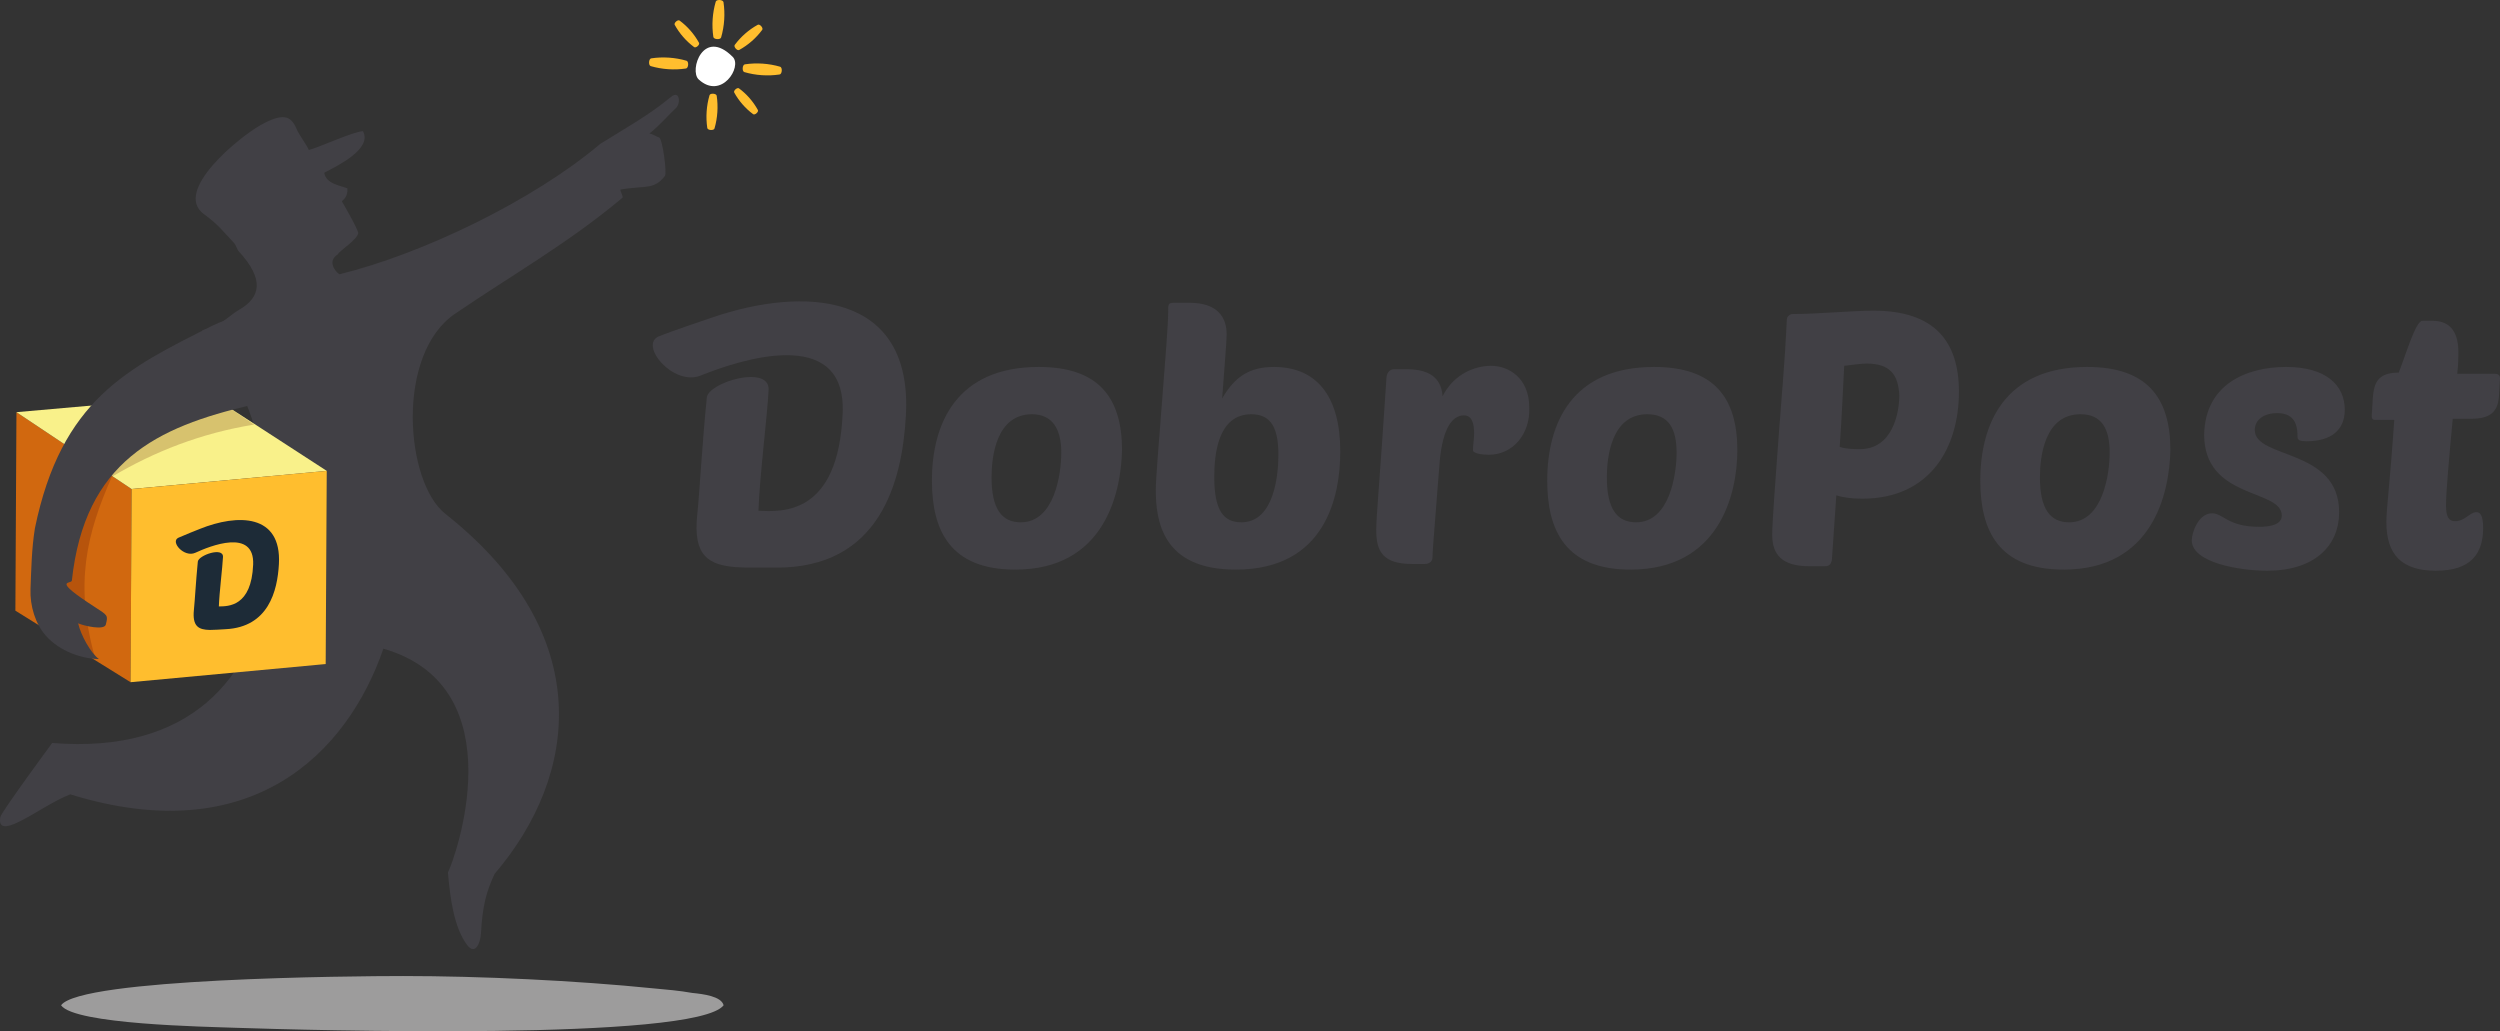 <?xml version="1.0" encoding="UTF-8"?> <svg xmlns="http://www.w3.org/2000/svg" width="400" height="165" viewBox="0 0 400 165" fill="none"><rect x="0" y="0" width="400" height="165" fill="#333333" stroke="none"/><g clip-path="url(#clip0_136_2)"><path fill-rule="evenodd" clip-rule="evenodd" d="M8.35 118.876C8.35 118.876 0.199 129.931 0.055 130.725C-0.301 132.672 1.108 132.438 3.054 131.475C5.73 130.151 8.515 128.162 11.235 127.092C40.18 136.064 55.55 120.568 61.345 103.786C82.791 109.998 72.713 137.599 71.669 139.594C72.009 143.478 72.582 148.304 74.723 151.176C76.014 152.907 76.867 150.959 76.959 149.3C77.193 145.024 77.778 142.722 79.133 139.826C92.632 124.026 95.568 101.423 71.246 82.206C64.844 77.147 63.248 56.707 72.803 50.202C82.14 43.847 90.877 38.944 99.561 31.668C99.842 31.433 99.006 30.363 99.35 30.307C103.276 29.666 104.674 30.404 106.393 28.138C106.732 27.689 106.002 22.239 105.486 22.02C104.616 21.653 104.408 21.448 103.908 21.36C105.426 20.193 106.945 18.409 108.152 17.285C108.964 16.528 108.755 14.361 107.376 15.498C103.635 18.576 100.018 20.53 96.038 23.024C85.321 32.091 67.541 40.649 54.309 43.884C53.578 43.428 52.363 41.764 54.023 40.72C54.289 40.129 57.206 38.329 57.313 37.3C57.363 36.818 54.822 32.392 54.695 32.209C54.959 31.934 55.7 31.416 55.576 30.131C54.416 29.677 52.161 29.419 51.877 27.639C53.892 26.577 59.633 23.839 58.074 20.991C56.446 21.074 51.033 23.592 49.41 24C49.027 23.108 47.777 21.446 47.464 20.664C46.553 18.392 45.157 18.086 41.684 20.025C38.419 21.842 27.491 30.621 32.687 34.307C34.777 35.791 35.885 37.212 37.438 38.869C37.809 39.264 37.867 39.849 38.245 40.262C42.268 44.651 41.791 47.564 38.209 49.593C36.834 50.37 35.155 52.289 32.356 52.839C48.039 69.684 52.702 122.483 8.35 118.876Z" fill="#414045"></path><path fill-rule="evenodd" clip-rule="evenodd" d="M9.771 160.847C11.931 163.91 32.808 164.269 37.849 164.45C48.646 164.811 111.279 166.612 115.779 160.847C115.418 159.407 112.538 159.046 110.738 158.867C108.76 158.506 106.599 158.326 104.619 158.145C92.201 156.885 76.902 156.165 64.486 156.165C56.386 156.165 12.831 156.524 9.771 160.847Z" fill="#9D9C9C"></path><path fill-rule="evenodd" clip-rule="evenodd" d="M2.631 65.948L21.056 78.243L20.887 109.151L2.461 97.708L2.631 65.948Z" fill="#D1680F"></path><path fill-rule="evenodd" clip-rule="evenodd" d="M2.63 65.947L33.59 63.215L52.278 75.339L21.056 78.243L2.63 65.947Z" fill="#F9F18A"></path><path fill-rule="evenodd" clip-rule="evenodd" d="M21.056 78.243L52.279 75.339L52.109 106.247L20.887 109.151L21.056 78.243Z" fill="#FFBE2E"></path><path fill-rule="evenodd" clip-rule="evenodd" d="M395.5 66.999H392.44C391.901 72.762 391.359 78.708 391.359 80.868C391.359 82.85 391.901 83.39 392.801 83.39C394.42 83.39 395.14 81.949 396.22 81.949C396.759 81.949 397.3 82.31 397.3 84.471C397.3 88.615 395.32 91.317 389.74 91.317C384.34 91.317 381.821 88.794 381.821 83.57C381.821 81.229 382.36 77.807 383.082 67.179H380.021C379.482 67.179 379.482 66.818 379.482 66.459L379.66 63.576C379.841 61.594 380.202 59.612 383.801 59.612C384.882 56.91 386.501 51.326 387.582 51.326H389.201C392.44 51.326 393.34 53.669 393.34 56.371C393.34 57.091 393.34 58.172 393.159 59.793H399.1C399.639 59.793 400 59.974 400 60.513L399.82 63.576C399.639 65.378 398.92 66.999 395.5 66.999ZM365.803 58.712C372.102 58.712 375.163 61.594 375.163 65.558C375.163 68.8 373.002 70.601 369.042 70.601C367.964 70.601 367.603 70.421 367.603 69.881C367.603 68.439 367.422 66.098 364.364 66.098C362.203 66.098 360.764 67.179 360.764 68.8C360.764 73.484 374.263 71.683 374.263 81.949C374.263 87.353 370.302 91.317 362.744 91.317C358.423 91.317 350.685 90.056 350.685 86.453C350.685 85.191 351.765 82.13 353.923 82.13C355.725 82.13 356.445 84.29 361.484 84.29C363.283 84.29 365.083 83.931 365.083 82.489C365.083 78.166 352.665 79.967 352.665 69.52C352.845 61.414 359.503 58.712 365.803 58.712ZM332.866 66.278C327.108 66.278 326.389 73.123 326.389 76.365C326.389 81.41 328.008 83.57 331.067 83.57C336.466 83.57 337.546 75.825 337.546 72.403C337.546 68.619 336.286 66.278 332.866 66.278ZM330.167 91.137C319.728 91.137 316.848 84.832 316.848 76.906C316.848 67.719 320.809 58.712 333.947 58.712C343.485 58.712 347.265 63.576 347.265 72.042C347.085 79.067 344.385 91.137 330.167 91.137ZM298.671 58.172C297.771 58.172 296.511 58.353 295.072 58.531C294.891 61.775 294.711 66.459 294.352 71.502C295.43 71.861 296.691 71.861 297.591 71.861C302.81 71.861 303.89 66.098 303.89 63.215C303.71 59.974 302.449 58.172 298.671 58.172ZM292.011 90.595H289.492C285.172 90.595 283.553 88.794 283.553 85.552C283.553 83.57 284.092 76.545 284.633 69.159C285.712 55.651 285.712 54.569 285.892 51.147C285.892 50.605 286.431 50.246 286.792 50.246C290.752 50.246 296.511 49.705 299.75 49.705C309.47 49.705 313.429 54.569 313.429 62.676C313.429 71.502 308.929 79.789 297.95 79.789C296.33 79.789 294.891 79.608 293.811 79.247L293.091 89.694C292.911 90.236 292.731 90.595 292.011 90.595Z" fill="#414045"></path><path fill-rule="evenodd" clip-rule="evenodd" d="M162.427 91.137C151.989 91.137 149.108 84.832 149.108 76.906C149.108 67.719 153.069 58.712 166.207 58.712C175.745 58.712 179.525 63.577 179.525 72.042C179.345 79.067 176.645 91.137 162.427 91.137ZM165.127 66.279C159.368 66.279 158.647 73.123 158.647 76.365C158.647 81.41 160.268 83.57 163.327 83.57C168.726 83.57 169.807 75.825 169.807 72.403C169.807 68.62 168.366 66.279 165.127 66.279ZM197.702 91.137C186.005 91.137 184.925 83.39 184.925 78.347C184.925 75.286 186.905 53.669 186.905 50.066C186.905 48.445 186.905 48.445 188.164 48.445H190.325C194.824 48.445 196.263 50.786 196.263 53.488C196.263 54.75 195.902 58.712 195.544 63.757C197.524 60.333 199.863 58.712 203.823 58.712C210.662 58.712 214.442 63.396 214.442 72.222C214.442 79.428 212.101 91.137 197.702 91.137ZM200.224 66.279C194.824 66.279 194.283 72.762 194.283 76.365C194.283 81.59 195.724 83.57 198.602 83.57C204.002 83.57 204.543 75.644 204.543 72.762C204.543 68.62 203.463 66.279 200.224 66.279ZM238.199 72.762C237.299 72.762 235.68 72.584 235.68 72.042C235.68 71.141 235.858 70.24 235.858 69.34C235.858 67.719 235.499 66.459 234.238 66.459C232.08 66.459 230.639 69.159 230.28 74.744C229.919 79.608 229.2 87.893 229.2 89.155C229.2 89.875 228.661 90.236 227.939 90.236H225.961C221.281 90.236 220.2 88.254 220.2 84.832C220.2 82.489 220.739 77.265 221.82 60.694C221.82 59.613 222.361 59.073 223.081 59.073H225.061C229.38 59.073 230.639 61.055 230.819 63.396C232.619 59.793 236.038 58.531 238.558 58.531C241.438 58.531 244.679 60.513 244.679 65.197C244.857 69.34 242.157 72.762 238.199 72.762ZM260.875 91.137C250.437 91.137 247.557 84.832 247.557 76.906C247.557 67.719 251.517 58.712 264.655 58.712C274.194 58.712 277.974 63.577 277.974 72.042C277.974 79.067 275.094 91.137 260.875 91.137ZM263.575 66.279C257.817 66.279 257.095 73.123 257.095 76.365C257.095 81.41 258.717 83.57 261.775 83.57C267.175 83.57 268.255 75.825 268.255 72.403C268.255 68.62 266.994 66.279 263.575 66.279Z" fill="#414045"></path><path fill-rule="evenodd" clip-rule="evenodd" d="M124.028 90.819C122.11 90.802 119.309 90.859 117.84 90.748C113.409 90.412 110.873 88.994 111.554 82.439C111.947 78.654 112.31 71.438 113.089 63.619C113.334 61.158 123.169 58.282 122.976 62.383C122.784 66.395 121.526 76.356 121.352 81.724C124.997 81.87 134.161 82.616 134.827 66.059C135.407 51.691 117.754 57.811 112.112 60.086C107.713 61.859 102.129 55.139 105.452 53.796C107.417 53.002 112.898 51.16 113.856 50.831C128.755 45.715 146.026 46.749 144.945 66.442C144.361 77.117 140.783 90.96 124.028 90.819Z" fill="#414045"></path><path fill-rule="evenodd" clip-rule="evenodd" d="M36.108 100.671C35.326 100.71 34.186 100.8 33.587 100.791C31.783 100.761 30.75 100.243 31.026 97.558C31.188 96.006 31.336 93.059 31.652 89.856C31.753 88.848 35.758 87.442 35.679 89.117C35.601 90.755 35.088 94.841 35.017 97.031C36.501 97.004 40.234 97.087 40.505 90.329C40.741 84.463 33.552 87.38 31.254 88.442C29.463 89.267 27.188 86.666 28.541 86.038C29.343 85.669 31.574 84.787 31.965 84.63C38.033 82.188 45.067 82.197 44.626 90.243C44.388 94.602 42.932 100.327 36.108 100.671Z" fill="#1D2B37"></path><path fill-rule="evenodd" clip-rule="evenodd" d="M40.661 67.934C32.175 69.305 24.688 72.25 17.894 76.285C13.934 85.247 11.801 93.36 15.265 105.428C-1.436 91.141 11.238 61.775 37.033 65.483C38.242 66.3 39.452 67.117 40.661 67.934Z" fill="#520800" fill-opacity="0.2"></path><path fill-rule="evenodd" clip-rule="evenodd" d="M5.583 84.535C5.061 87.803 5.001 91.085 4.881 94.256C4.78 96.934 5.646 99.824 7.353 101.732C9.606 104.254 13.126 105.406 15.828 105.449C14.525 104.503 12.935 101.636 12.501 99.733C13.457 100.146 16.694 100.896 16.934 99.925C17.299 98.444 17.263 98.476 15.203 97.145C8.055 92.521 11.43 93.525 11.498 92.891C13.554 73.839 25.105 68.31 40.161 64.817C48.38 62.91 44.596 46.721 33.973 52.119C20.384 58.931 9.812 63.978 5.583 84.535Z" fill="#414045"></path><path fill-rule="evenodd" clip-rule="evenodd" d="M111.789 12.71C115.419 16.053 118.802 10.677 117.241 9.107C112.522 4.365 110.232 11.276 111.789 12.71Z" fill="white"></path><path d="M108.734 3.288C110.001 4.225 111.086 5.47 111.844 6.852C112.012 7.157 111.341 7.742 111.062 7.538C109.795 6.598 108.71 5.356 107.952 3.972C107.787 3.668 108.455 3.082 108.734 3.288Z" fill="#FFBE2E"></path><path d="M115.76 0.347C116.039 2.213 115.906 4.184 115.377 5.997C115.261 6.394 114.198 6.323 114.136 5.913C113.857 4.047 113.99 2.076 114.518 0.266C114.634 -0.134 115.697 -0.063 115.76 0.347Z" fill="#FFBE2E"></path><path d="M104.197 9.335C106.062 9.056 108.031 9.189 109.842 9.718C110.239 9.834 110.168 10.898 109.758 10.96C107.894 11.24 105.926 11.106 104.116 10.578C103.716 10.461 103.787 9.397 104.197 9.335Z" fill="#FFBE2E"></path><path d="M121.956 4.774C120.985 6.087 119.699 7.213 118.266 7.998C117.95 8.172 117.342 7.478 117.557 7.188C118.528 5.874 119.814 4.748 121.247 3.963C121.563 3.789 122.171 4.483 121.956 4.774Z" fill="#FFBE2E"></path><path d="M124.737 11.917C122.873 12.199 120.903 12.065 119.095 11.537C118.695 11.42 118.766 10.356 119.176 10.294C121.041 10.012 123.01 10.148 124.821 10.675C125.218 10.793 125.147 11.857 124.737 11.917Z" fill="#FFBE2E"></path><path d="M120.501 18.269C119.269 17.358 118.212 16.147 117.473 14.802C117.312 14.505 117.963 13.935 118.233 14.135C119.468 15.047 120.523 16.257 121.262 17.605C121.423 17.899 120.772 18.471 120.501 18.269Z" fill="#FFBE2E"></path><path d="M113.166 20.479C112.906 18.746 113.031 16.919 113.521 15.238C113.628 14.868 114.616 14.932 114.672 15.313C114.932 17.046 114.809 18.875 114.32 20.554C114.21 20.924 113.224 20.859 113.166 20.479Z" fill="#FFBE2E"></path></g><defs><clipPath id="clip0_136_2"><rect width="400" height="165" fill="white"></rect></clipPath></defs></svg> 